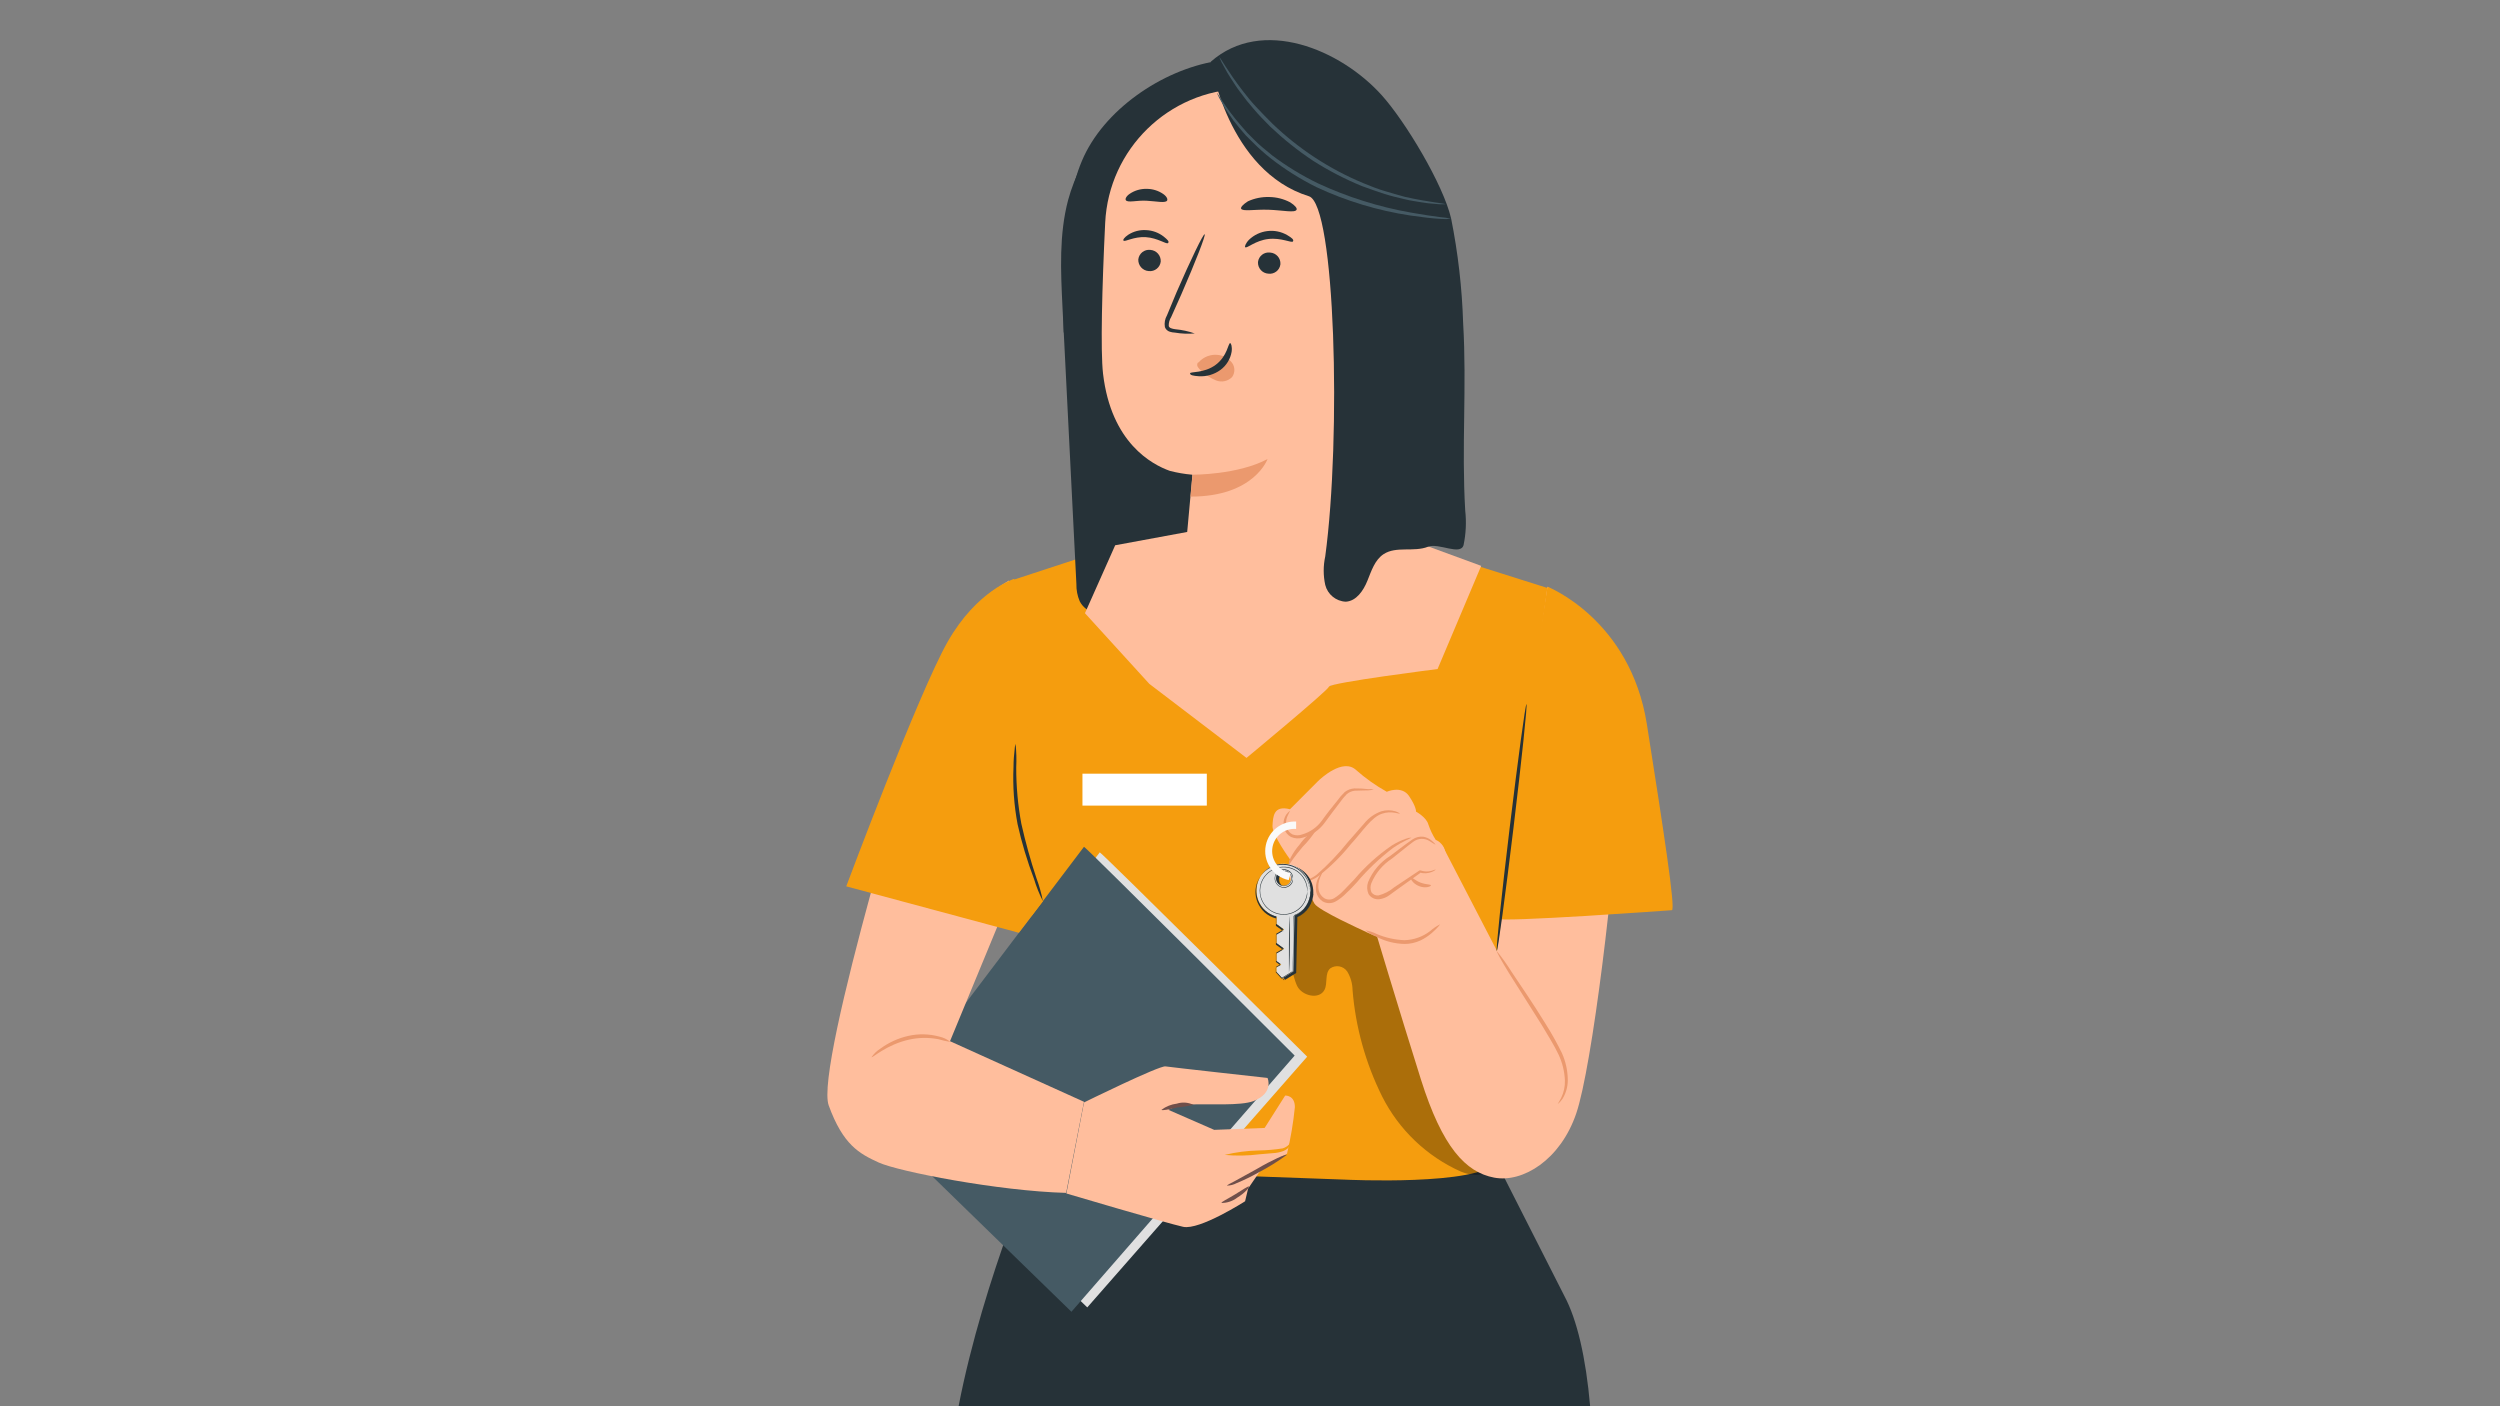 <?xml version="1.0" encoding="UTF-8"?> <!-- Creator: CorelDRAW X6 --> <svg xmlns="http://www.w3.org/2000/svg" xmlns:xlink="http://www.w3.org/1999/xlink" xml:space="preserve" width="160mm" height="90mm" style="shape-rendering:geometricPrecision; text-rendering:geometricPrecision; image-rendering:optimizeQuality; fill-rule:evenodd; clip-rule:evenodd" viewBox="0 0 160000 90000"><rect x="0" y="0" width="160000" height="90000" fill="#808080" stroke="none"/> <defs> <style type="text/css"> <![CDATA[ .fil0 {fill:none} .fil1 {fill:#263238} .fil8 {fill:#455A64} .fil9 {fill:#704F4A} .fil7 {fill:#E0E0E0} .fil6 {fill:#EB996E} .fil2 {fill:#F59D0E} .fil10 {fill:#FAFAFA} .fil4 {fill:#FFBE9D} .fil5 {fill:white} .fil3 {fill:black;fill-opacity:0.302} ]]> </style> </defs> <g id="Layer_x0020_1">  <rect class="fil0" width="160000" height="90000"></rect> <g id="риэлтор.cdr"> <path class="fil1" d="M66632 73392c0,0 -3687,8370 -5283,16608l40420 0c-274,-3137 -844,-5552 -1643,-7046l-4190 -8253 -29304 -1309 0 0z"></path> <path class="fil2" d="M91460 39301c704,-1114 1338,-2272 1897,-3465l5688 1797c0,0 -2114,35162 -3242,36722 -1129,1559 -9708,1142 -9708,1142l-20022 -730 -43 -21828 -1370 -15766 6712 -2199c0,0 -1289,9006 9637,9480 -1,-10 5967,668 10451,-5153l0 0z"></path> <path class="fil3" d="M95443 73800c-256,-1579 -512,-3153 -763,-4740 -475,-2901 -949,-5883 -2479,-8400 -1532,-2517 -4314,-4489 -7229,-4143 -1294,157 -2703,1019 -2721,2323 -190,697 445,3622 768,4266 322,645 1422,887 1749,242 218,-426 0,-1038 365,-1370 351,-247 836,-162 1083,189 2,3 5,7 7,10 218,361 336,773 341,1195 193,2369 836,4679 1896,6807 1078,2135 2860,3832 5043,4806 650,270 1574,361 1897,-270 104,-295 119,-613 43,-915z"></path> <path class="fil4" d="M99041 37551c0,0 5119,3470 4683,11770 -360,6855 -1830,18961 -2844,21938 -1014,2977 -3428,4455 -5253,4109 -1825,-346 -3318,-1938 -4687,-6280 -1371,-4342 -3081,-10054 -3081,-10054l4455 -4916 3494 6741 3233 -23308z"></path> <path class="fil2" d="M99041 37551c0,0 5299,2072 6361,8812 1062,6741 1853,11884 1597,11889 0,0 -11125,810 -11201,540 -76,-270 3243,-21241 3243,-21241l0 0z"></path> <path class="fil1" d="M97694 45065c67,0 -303,3550 -830,7911 -526,4362 -1004,7893 -1071,7883 -66,-9 303,-3550 830,-7911 526,-4361 1005,-7893 1071,-7883z"></path> <path class="fil5" d="M69684 37324l-56 0c-288,16 -508,262 -493,549 16,288 262,508 550,493 287,-16 508,-262 492,-550 -15,-265 -227,-477 -493,-492z"></path> <path class="fil5" d="M77766 44833l-56 0c-288,15 -508,261 -493,549 16,287 262,508 549,492 288,-16 508,-261 492,-549 -14,-266 -226,-478 -492,-492z"></path> <path class="fil5" d="M92162 40059l-56 0c-285,16 -503,260 -488,545 16,284 260,503 544,487 285,-16 504,-259 488,-544 -15,-263 -225,-473 -488,-488z"></path> <path class="fil5" d="M82056 45297l-57 0c-287,16 -508,262 -492,549 16,288 262,508 549,492 288,-16 508,-261 492,-548 -14,-266 -226,-478 -492,-493z"></path> <rect class="fil5" x="69277" y="49516" width="7959" height="2043"></rect> <path class="fil6" d="M99695 70643c0,0 94,-128 218,-375 170,-347 253,-731 241,-1119 -24,-578 -165,-1145 -412,-1668 -275,-583 -673,-1209 -1062,-1868l-2095 -3318c-260,-427 -474,-782 -606,-1028 -133,-247 -204,-389 -185,-399 344,424 660,869 948,1332 559,840 1350,1982 2156,3295 388,613 742,1245 1062,1896 249,553 378,1152 379,1759 -4,411 -119,814 -332,1166 -170,246 -303,336 -312,327z"></path> <path class="fil7" d="M70386 54550c275,166 13273,13078 13273,13078l-14074 16046 -12325 -11912 13126 -17212z"></path> <path class="fil8" d="M69376 54194c280,171 13482,13363 13482,13363l-14287 16396 -12505 -12172 13310 -17587z"></path> <path class="fil4" d="M64579 37153c-2199,1333 -3858,3397 -4688,5831 -981,3071 -7769,25246 -6854,27763 915,2516 1944,3081 3200,3654 1256,574 7655,1825 11997,1944l1142 -5830 -8575 -3878 4593 -11116 -815 -18368 0 0z"></path> <path class="fil6" d="M60830 66685c-261,-42 -520,-100 -773,-176 -616,-117 -1250,-110 -1862,24 -1456,317 -2371,1199 -2418,1128 152,-226 351,-417 583,-560 532,-389 1139,-663 1783,-806 646,-144 1318,-130 1957,43 267,56 518,174 730,347z"></path> <path class="fil2" d="M64911 37045c0,0 -2394,739 -4266,4038 -1872,3300 -6485,15643 -6485,15643l11049 2972 1546 -2024 -1844 -20629z"></path> <path class="fil1" d="M64997 47605c52,503 66,1008 42,1513 -3,1208 106,2414 327,3602 265,1182 589,2349 972,3498 175,474 311,960 408,1456 -232,-456 -422,-932 -569,-1422 -435,-1141 -787,-2312 -1052,-3503 -227,-1204 -315,-2431 -261,-3655 0,-474 42,-844 71,-1105 3,-130 23,-259 62,-384z"></path> <path class="fil4" d="M69376 70557c0,0 4812,-2370 5215,-2308 403,62 6531,739 6531,739 0,0 432,949 -891,1479 -848,323 -2844,167 -4162,223 -451,22 -894,136 -1299,337l2939 1284 3228 -123 1313 -2072c0,0 622,-38 622,740 -101,1004 -269,2000 -503,2982l-1588 910 -901 1318 -194 815c0,0 -2915,1867 -3967,1635 -1053,-232 -7471,-2133 -7471,-2133l1128 -5826 0 0z"></path> <path class="fil9" d="M82355 73913c-581,426 -1195,807 -1834,1138 -444,251 -904,474 -1375,669 -190,101 -401,156 -617,161 0,-38 204,-138 546,-318l1327 -730c1029,-607 1925,-996 1953,-920z"></path> <path class="fil9" d="M76377 70709c-333,81 -672,137 -1014,166 -545,123 -1009,222 -1028,152 287,-215 625,-351 981,-394 350,-113 731,-86 1061,76z"></path> <path class="fil9" d="M79933 75938c47,47 -261,417 -764,720 -286,217 -636,334 -995,332 -24,-66 394,-256 867,-546 474,-289 863,-559 892,-506z"></path> <path class="fil1" d="M79364 18748l-5404 -12903c-2750,1439 -4778,3956 -5598,6949 -588,2214 -474,4541 -365,6826 297,5915 594,11833 892,17752 -9,381 63,759 213,1109 398,782 1422,986 2280,1043 1606,109 3219,42 4811,-199 948,-142 1968,-394 2574,-1138 436,-662 679,-1431 702,-2223 642,-5723 607,-11502 -105,-17216l0 0z"></path> <path class="fil4" d="M71372 34897l7285 -1346 8869 0 7271 2664 -2792 6603c0,0 -6864,867 -6949,1128 -85,261 -5280,4560 -5280,4560l-6220 -4740 -4119 -4522 1935 -4347z"></path> <path class="fil1" d="M77852 3911c-3484,564 -7253,3138 -8613,6394 -1361,3257 -1218,7452 -1161,10978 1076,-218 1758,294 2844,219 710,-128 1340,-534 1749,-1128 1006,-1347 1822,-2825 2422,-4395 1580,-3659 3143,-7330 4688,-11011l-1929 -1057 0 0z"></path> <path class="fil4" d="M79520 5683c-4724,109 -8560,3851 -8788,8571 -199,4081 -308,8195 -137,9665 521,4432 3133,5806 4266,6214 466,122 942,204 1422,247 0,0 29,0 29,33l-475 5214c-109,3389 2100,6163 5546,6305 3446,142 5854,-2711 6030,-6106l1024 -21278c72,-4825 -3782,-8793 -8606,-8865 -103,-2 -207,-2 -311,0l0 0z"></path> <path class="fil1" d="M72851 16605c-16,388 280,719 668,744 380,44 724,-228 768,-607 0,-2 0,-3 0,-4 19,-388 -276,-719 -664,-745 -379,-46 -724,224 -771,603 0,3 -1,6 -1,9l0 0z"></path> <path class="fil1" d="M71908 15401c80,99 653,-270 1422,-223 767,48 1317,474 1422,379 104,-95 -34,-218 -270,-412 -322,-253 -715,-399 -1124,-417 -404,-27 -806,76 -1147,294 -256,170 -365,336 -303,379z"></path> <path class="fil1" d="M80511 16775c-19,387 277,717 664,740 376,49 721,-216 770,-592 1,-7 1,-13 2,-19 22,-387 -274,-718 -661,-740 -1,0 -2,0 -3,0 -376,-49 -721,216 -770,593 -1,6 -1,12 -2,18z"></path> <path class="fil1" d="M79696 15823c104,94 645,-432 1479,-527 834,-95 1493,271 1573,157 81,-114 -80,-237 -369,-408 -385,-222 -831,-312 -1271,-256 -437,53 -846,246 -1166,550 -232,237 -298,460 -246,484z"></path> <path class="fil1" d="M76463 21340c-405,-140 -825,-231 -1251,-270 -200,-29 -385,-76 -413,-209 -6,-202 49,-402 157,-573l653 -1460c906,-2081 1574,-3792 1489,-3835 -85,-42 -891,1626 -1796,3707l-612 1475c-134,228 -183,497 -137,758 51,145 170,256 317,298 108,33 219,52 332,57 416,71 840,88 1261,52z"></path> <path class="fil6" d="M76321 30380c0,0 2877,23 4801,-1001 0,0 -848,2409 -4929,2404l128 -1403z"></path> <path class="fil6" d="M76709 23194c318,-366 801,-545 1280,-474 344,45 655,226 864,502 196,272 196,639 0,911 -269,271 -675,355 -1029,213 -353,-144 -675,-355 -948,-621 -84,-65 -156,-143 -213,-233 -58,-86 -58,-198 0,-284m46 -14l0 0 0 0z"></path> <path class="fil1" d="M78729 21961c-129,0 -167,815 -915,1380 -750,564 -1640,431 -1650,550 -9,118 190,165 569,189 493,28 981,-116 1379,-407 378,-280 633,-694 712,-1157 47,-351 -39,-555 -95,-555z"></path> <path class="fil1" d="M79430 13353c90,199 858,38 1773,71 915,33 1673,214 1777,0 48,-95 -94,-275 -407,-474 -414,-218 -874,-335 -1341,-341 -471,-15 -938,79 -1366,275 -312,199 -469,374 -436,469l0 0z"></path> <path class="fil1" d="M72054 12813c133,180 673,0 1318,33 645,33 1185,166 1318,0 56,-86 0,-261 -251,-436 -312,-212 -681,-325 -1057,-323 -379,-9 -751,98 -1067,308 -232,152 -317,333 -261,418z"></path> <path class="fil2" d="M82587 73155c33,0 0,318 -431,503 -229,87 -471,136 -716,146l-853 72c-733,94 -1474,107 -2209,38 717,-175 1452,-270 2190,-285 509,-8 1018,-53 1521,-132 361,-114 465,-342 498,-342z"></path> <path class="fil1" d="M83772 12561c1692,527 2076,15387 1043,23052 -131,599 -131,1220 0,1820 152,609 686,1046 1313,1076 678,-38 1128,-707 1384,-1337 256,-631 474,-1337 1038,-1707 811,-531 1929,-113 2844,-474 688,-265 2091,597 2276,-114 151,-724 186,-1468 104,-2203 -242,-4115 109,-7883 -133,-11998 -70,-2247 -327,-4484 -768,-6688 -507,-2190 -2938,-6224 -4441,-7893 -2640,-2934 -7656,-5039 -10945,-2142 -5,19 1061,6983 6285,8608l0 0z"></path> <path class="fil8" d="M92518 13073c-236,13 -472,3 -706,-28 -277,-16 -552,-48 -825,-95 -322,-57 -687,-100 -1086,-199 -398,-100 -834,-190 -1294,-341 -460,-152 -948,-313 -1450,-503 -1088,-447 -2133,-989 -3124,-1621 -978,-650 -1898,-1384 -2749,-2194 -380,-389 -744,-749 -1048,-1119 -297,-335 -577,-685 -839,-1048 -251,-318 -441,-640 -621,-910 -154,-230 -295,-469 -422,-716 -124,-202 -231,-415 -317,-635 47,-29 511,872 1502,2157 247,318 522,668 849,1015 327,346 677,715 1057,1090 1682,1610 3647,2896 5797,3792 474,194 948,388 1422,521 474,133 877,266 1270,365 1579,351 2593,417 2584,469l0 0z"></path> <path class="fil8" d="M92868 14007c-233,20 -468,20 -701,0 -451,-24 -1095,-95 -1896,-213 -2082,-313 -4108,-924 -6015,-1816 -1036,-515 -2018,-1132 -2930,-1844 -397,-313 -775,-651 -1132,-1009 -167,-171 -337,-327 -475,-474l-408 -474c-245,-290 -474,-594 -682,-910 -162,-221 -306,-454 -431,-697 -123,-198 -230,-405 -318,-621 52,-33 474,867 1536,2081l412 474c152,161 323,313 475,474 327,337 725,640 1128,976 915,687 1894,1284 2924,1783 1889,877 3884,1505 5935,1867 787,138 1422,237 1872,290 239,14 476,52 706,113z"></path> <path class="fil4" d="M87242 59556c0,0 -2872,-1299 -3114,-1721 -242,-422 -692,-1270 -692,-1270 0,0 -725,180 -877,-393 -88,-388 -88,-789 0,-1176 0,0 -1152,-1574 -1119,-2148 33,-573 56,-1332 1119,-1056l1782 -1787c180,-180 1603,-1508 2446,-726 604,534 1263,1001 1967,1394 0,0 948,-427 1422,270 474,697 451,1001 451,1001 0,0 663,360 786,815 118,349 276,684 475,995 0,0 753,242 635,1332 -174,978 -438,1938 -787,2868 0,0 -606,2370 -1967,2299 -882,-56 -1742,-293 -2527,-697z"></path> <path class="fil6" d="M82564 51900c0,0 -62,104 -147,294 -124,253 -143,544 -53,811 66,172 192,313 356,398 200,77 421,77 621,0 502,-145 942,-452 1251,-872 332,-474 683,-901 996,-1290 140,-198 299,-382 474,-549 177,-141 395,-222 621,-233 302,-6 605,10 905,48 109,-9 218,-9 328,0 0,0 -109,62 -328,76 -218,14 -526,0 -886,23 -187,21 -363,97 -508,219 -161,164 -309,341 -440,530 -304,399 -631,825 -977,1304 -339,465 -828,800 -1384,948 -254,82 -529,66 -772,-43 -204,-112 -358,-299 -427,-521 -98,-310 -49,-649 133,-920 128,-161 227,-232 237,-223z"></path> <path class="fil6" d="M83222 56418c388,-54 754,-210 1062,-451 718,-631 1379,-1324 1976,-2071l1053 -1200c283,-354 662,-622 1090,-772 295,-89 610,-89 905,0 204,66 294,147 289,156 -4,10 -113,-28 -313,-61 -276,-54 -562,-34 -829,57 -683,213 -1247,1137 -2010,1962 -612,764 -1312,1453 -2085,2052 -247,179 -533,295 -835,337 -100,25 -204,22 -303,-9z"></path> <path class="fil6" d="M84645 55768c-32,117 -77,230 -133,337 -135,281 -174,599 -109,905 55,195 180,364 350,474 196,115 439,115 636,0 234,-145 448,-323 635,-526 209,-209 422,-431 635,-659 703,-834 1514,-1569 2413,-2185 282,-177 582,-322 896,-432 114,-48 236,-74 360,-76 0,43 -474,185 -1161,654 -855,649 -1636,1390 -2328,2209 -213,228 -431,474 -649,664 -204,218 -439,405 -697,554 -263,152 -586,152 -848,0 -210,-142 -355,-359 -408,-607 -61,-343 6,-698 189,-995 105,-227 190,-321 219,-317l0 0z"></path> <path class="fil6" d="M90295 56152c57,-38 265,199 611,332 346,133 654,109 673,175 19,67 -336,223 -763,52 -426,-170 -587,-530 -521,-559z"></path> <path class="fil6" d="M91868 54057c-128,-65 -252,-139 -369,-223 -321,-209 -737,-195 -1043,34 -389,284 -853,682 -1375,1085 -586,378 -1044,925 -1313,1569 -74,185 -74,393 0,578 99,149 273,230 450,209 377,-97 727,-279 1024,-531l1607 -1071 33 0 33 0c228,81 475,89 707,24 166,-48 246,-95 255,-81 10,14 -66,81 -232,152 -247,101 -521,116 -777,43l66 0 -1550 1109 -474 346c-188,137 -409,223 -640,251 -272,30 -538,-99 -683,-332 -108,-242 -118,-518 -28,-768 284,-696 782,-1283 1422,-1678 536,-398 991,-763 1422,-1052 202,-139 449,-200 692,-171 171,32 333,102 475,204 213,170 308,293 298,303z"></path> <path class="fil1" d="M84052 57128c20,-952 -737,-1740 -1690,-1760 -952,-19 -1740,738 -1760,1690 -17,800 519,1506 1293,1706l0 474 475 346 -475 284 0 602 475 347 -475 284 0 517 289 208 -298 176 0 298 365 403 706 -436 75 -3574c618,-276 1017,-888 1020,-1565zm-1697 -1294c261,19 458,245 440,507 -19,261 -245,458 -506,439 -248,-17 -440,-223 -441,-472 -1,-261 211,-474 473,-475 11,0 22,1 34,1l0 0z"></path> <path class="fil0" d="M84052 57128c20,-952 -737,-1740 -1690,-1760 -952,-19 -1740,738 -1760,1690 -17,800 519,1506 1293,1706l0 474 475 346 -475 284 0 602 475 347 -475 284 0 517 289 208 -298 176 0 298 365 403 706 -436 75 -3574c618,-276 1017,-888 1020,-1565zm-1697 -1294c261,19 458,245 440,507 -19,261 -245,458 -506,439 -248,-17 -440,-223 -441,-472 -1,-261 211,-474 473,-475 11,0 22,1 34,1l0 0z"></path> <path class="fil1" d="M82355 55834c0,0 -47,0 -119,0 -107,26 -203,88 -270,176 -99,128 -126,298 -71,450 63,189 237,317 436,322 262,11 482,-192 493,-454 4,-109 -29,-216 -95,-304 -64,-86 -153,-151 -256,-185 -40,-2 -79,-2 -119,0 0,0 0,0 29,0l95 0c111,27 208,93 275,185 108,134 135,315 71,474 -75,197 -263,329 -474,332 -110,-4 -216,-42 -304,-109 -79,-62 -138,-146 -170,-242 -51,-162 -19,-339 86,-474 72,-90 175,-151 289,-170 29,-4 60,-4 89,0 1,0 15,-5 15,0l0 -1z"></path> <path class="fil1" d="M84052 57128l0 138c-11,132 -38,263 -80,389 -68,202 -172,390 -309,554 -185,220 -421,392 -687,503l0 0c0,924 -38,2152 -66,3574l0 0 0 0 -706 436 0 0 0 0 -365 -403 0 0 0 0c0,-90 0,-195 0,-299l0 0 0 0 299 -171 0 33 -295 -208 0 0c0,-161 0,-341 0,-517l0 0 0 0 474 -284 0 -43 -474 -346 0 0 0 -171c0,-147 0,-294 0,-440l0 0 0 0 474 -285 0 38 -474 -346 0 0 0 0c0,-161 0,-323 0,-474l0 0c-266,-69 -511,-201 -716,-384 -102,-88 -193,-188 -270,-298 -74,-109 -137,-225 -189,-346 -364,-893 65,-1910 957,-2274 381,-155 804,-171 1195,-45 297,99 562,276 768,512 153,176 269,381 341,602l24 66 0 62c0,43 0,81 0,119 3,60 3,120 0,180l0 0c0,-48 0,-109 -24,-180 -24,-72 0,-72 -28,-114l0 -62 -24 -66c-71,-219 -188,-421 -342,-593 -208,-222 -471,-386 -763,-474 -896,-291 -1859,199 -2151,1095 -125,387 -109,805 46,1181 51,118 113,231 185,336 77,105 165,202 261,289 203,180 445,309 707,380l0 0 0 0c0,156 0,317 0,474l0 0 474 346 23 0 -28 0 -474 284 0 0c0,147 0,294 0,441l0 161 0 0 474 346 28 0 -28 0 -474 284 0 0c0,180 0,356 0,517l0 0 289 213 24 0 -24 0 -299 176 0 0c0,104 0,208 0,298l0 0 365 403 0 0 706 -436 0 0c33,-1422 57,-2650 81,-3574l0 0 0 0c262,-101 496,-264 683,-474 135,-162 241,-346 313,-545 38,-126 66,-254 85,-384l0 -104c14,-27 18,-59 14,-90l0 0z"></path> <path class="fil7" d="M83872 57039c19,-953 -739,-1741 -1691,-1759 -953,-19 -1740,738 -1759,1691 -16,797 517,1501 1288,1703l0 0 0 474 475 346 -475 284 0 603 475 345 -475 285 0 517 290 209 -299 175 0 299 365 402 706 -436 71 -3574c621,-274 1023,-886 1029,-1564zm-1697 -1295c261,19 458,245 440,506 -19,261 -245,459 -507,440 -247,-17 -440,-223 -440,-472 -4,-262 206,-476 467,-480 14,0 26,1 40,2l0 4 0 0z"></path> <path class="fil0" d="M83872 57039c19,-953 -739,-1741 -1691,-1759 -953,-19 -1740,738 -1759,1691 -16,797 517,1501 1288,1703l0 0 0 474 475 346 -475 284 0 603 475 345 -475 285 0 517 290 209 -299 175 0 299 365 402 706 -436 71 -3574c621,-274 1023,-886 1029,-1564zm-1697 -1295c261,19 458,245 440,506 -19,261 -245,459 -507,440 -247,-17 -440,-223 -440,-472 -4,-262 206,-476 467,-480 14,0 26,1 40,2l0 4 0 0z"></path> <path class="fil1" d="M82175 55740c-41,-5 -83,-5 -123,0 -105,28 -198,90 -266,175 -165,203 -134,502 70,667 84,68 187,105 295,106 262,10 483,-193 493,-455 5,-109 -29,-217 -94,-304 -65,-86 -154,-151 -256,-185 -39,-13 -78,-21 -119,-23l28 0 90 0c113,25 212,91 280,185 107,133 135,315 71,474 -75,197 -263,328 -474,332 -110,-5 -216,-42 -303,-109 -224,-177 -262,-502 -86,-725 73,-91 176,-152 289,-171 30,-4 60,-4 90,0l15 33z"></path> <path class="fil1" d="M83872 57039l0 137c-11,131 -38,259 -81,384 -65,204 -170,394 -308,559 -186,221 -424,393 -692,502l0 0c0,925 -38,2152 -66,3574l0 0 0 0 -706 436 0 0 0 0 -365 -402 0 0 0 0c0,-91 0,-195 0,-299l0 0 0 0 298 -170 0 19 -293 -214 0 0 0 0c0,-161 0,-341 0,-516l0 0 0 0 474 -285 0 38 -474 -346 0 0 0 -170c0,-147 0,-294 0,-441l0 0 0 0 474 -284 0 38 -474 -347 0 0 0 0c0,-161 0,-322 0,-474l0 0c-267,-70 -514,-201 -721,-384 -101,-89 -190,-192 -265,-303 -75,-107 -139,-221 -190,-341 -366,-888 56,-1905 945,-2272 690,-285 1485,-97 1975,466 154,175 271,380 341,602l24 66 0 61c0,43 0,81 24,119 24,38 0,133 0,180l0 66c1,-12 1,-25 0,-38l0 -113c0,-48 0,-109 0,-180 0,-71 0,-71 -28,-114l0 -62 -24 -66c-300,-899 -1272,-1384 -2171,-1084 -12,4 -25,8 -38,13 -889,323 -1347,1304 -1025,2192 8,22 16,43 25,64 50,118 112,231 185,337 75,106 163,203 261,289 201,178 442,308 701,379l0 0 0 0c0,157 0,318 0,474l0 0 474 346 28 1 -28 0 -474 284 0 0 0 441 0 142 474 346 28 0 -28 0 -474 284 0 0c0,180 0,356 0,517l0 0 289 213 24 0 -28 0 -294 176 0 0c0,104 0,208 0,298l0 0 365 403 0 0 706 -436 0 0c28,-1422 56,-2649 80,-3574l0 0 0 0c264,-100 500,-263 687,-474 134,-162 238,-347 308,-545 42,-125 72,-253 90,-384l0 -104c-10,-10 -21,-18 -33,-24z"></path> <path class="fil1" d="M83663 57039c-2,-125 -17,-249 -47,-370 -32,-142 -86,-279 -161,-403 -94,-170 -221,-318 -375,-436 -183,-144 -397,-243 -626,-290 -407,-89 -833,0 -1170,247 -63,41 -122,89 -176,142 -55,52 -106,109 -151,171 -398,518 -412,1235 -34,1767 42,63 90,122 142,176 51,55 107,106 167,152 113,88 239,159 374,208 250,100 522,130 787,86 231,-38 450,-128 639,-266 155,-114 289,-255 394,-417 78,-123 138,-257 175,-398 33,-121 53,-245 62,-369 0,0 0,0 0,23l0 76c4,38 4,76 0,114 -6,54 -15,108 -28,161 -37,143 -97,278 -176,403 -102,168 -235,315 -393,432 -423,307 -972,380 -1460,194 -138,-52 -267,-123 -384,-213 -62,-48 -119,-100 -175,-152 -57,-53 -100,-119 -147,-185 -387,-550 -372,-1288 37,-1821 48,-61 105,-118 157,-175 56,-53 116,-100 180,-142 120,-88 252,-157 394,-204 260,-86 537,-102 805,-47 234,50 453,154 640,303 153,124 282,275 379,445 72,130 124,268 156,413 12,53 20,107 24,161 4,40 4,79 0,119l0 95c0,0 -4,0 -9,0l0 0z"></path> <path class="fil1" d="M82748 56252c-5,-48 -13,-96 -24,-143 -32,-123 -103,-233 -203,-312 -71,-53 -152,-90 -237,-109 -98,-26 -201,-26 -299,0 -103,36 -194,102 -261,189 -188,245 -142,596 103,784 42,33 89,60 139,79 93,39 195,50 294,33 88,-14 170,-48 242,-100 103,-75 179,-181 218,-303 24,-85 24,-138 28,-138l0 38c4,35 4,70 0,105 -31,131 -108,247 -218,327 -74,54 -160,91 -251,109 -105,17 -214,5 -313,-33 -111,-42 -206,-117 -275,-214 -75,-103 -115,-228 -113,-355 3,-129 48,-253 127,-356 73,-94 172,-165 285,-204 102,-30 210,-30 313,0 92,20 178,60 251,119 103,84 173,201 199,332 3,36 3,73 0,109 -3,14 -5,28 -5,43z"></path> <path class="fil1" d="M82492 62253c0,0 0,-815 0,-1820 0,-1005 48,-1816 57,-1816 9,0 0,815 0,1816 0,1000 -43,1820 -57,1820z"></path> <path class="fil10" d="M82478 56327c-1025,-216 -1680,-1222 -1463,-2246 191,-908 1011,-1543 1937,-1503l0 474c-783,-63 -1468,522 -1530,1304 -59,737 455,1396 1184,1516l-128 455z"></path> <path class="fil6" d="M82488 55323c-29,0 0,-181 108,-422 161,-310 359,-600 589,-863 283,-403 654,-737 1085,-976 -255,410 -556,790 -896,1132 -256,304 -474,584 -625,792 -152,208 -224,351 -261,337z"></path> <path class="fil6" d="M92172 59153c0,0 -171,246 -536,559 -219,189 -461,348 -720,474 -324,151 -677,229 -1034,227 -635,-16 -1258,-178 -1820,-474 -244,-91 -468,-226 -664,-398 255,44 500,126 730,242 557,233 1151,365 1754,389 596,-15 1172,-219 1645,-583 195,-173 412,-319 645,-436l0 0z"></path> </g> </g> </svg> 